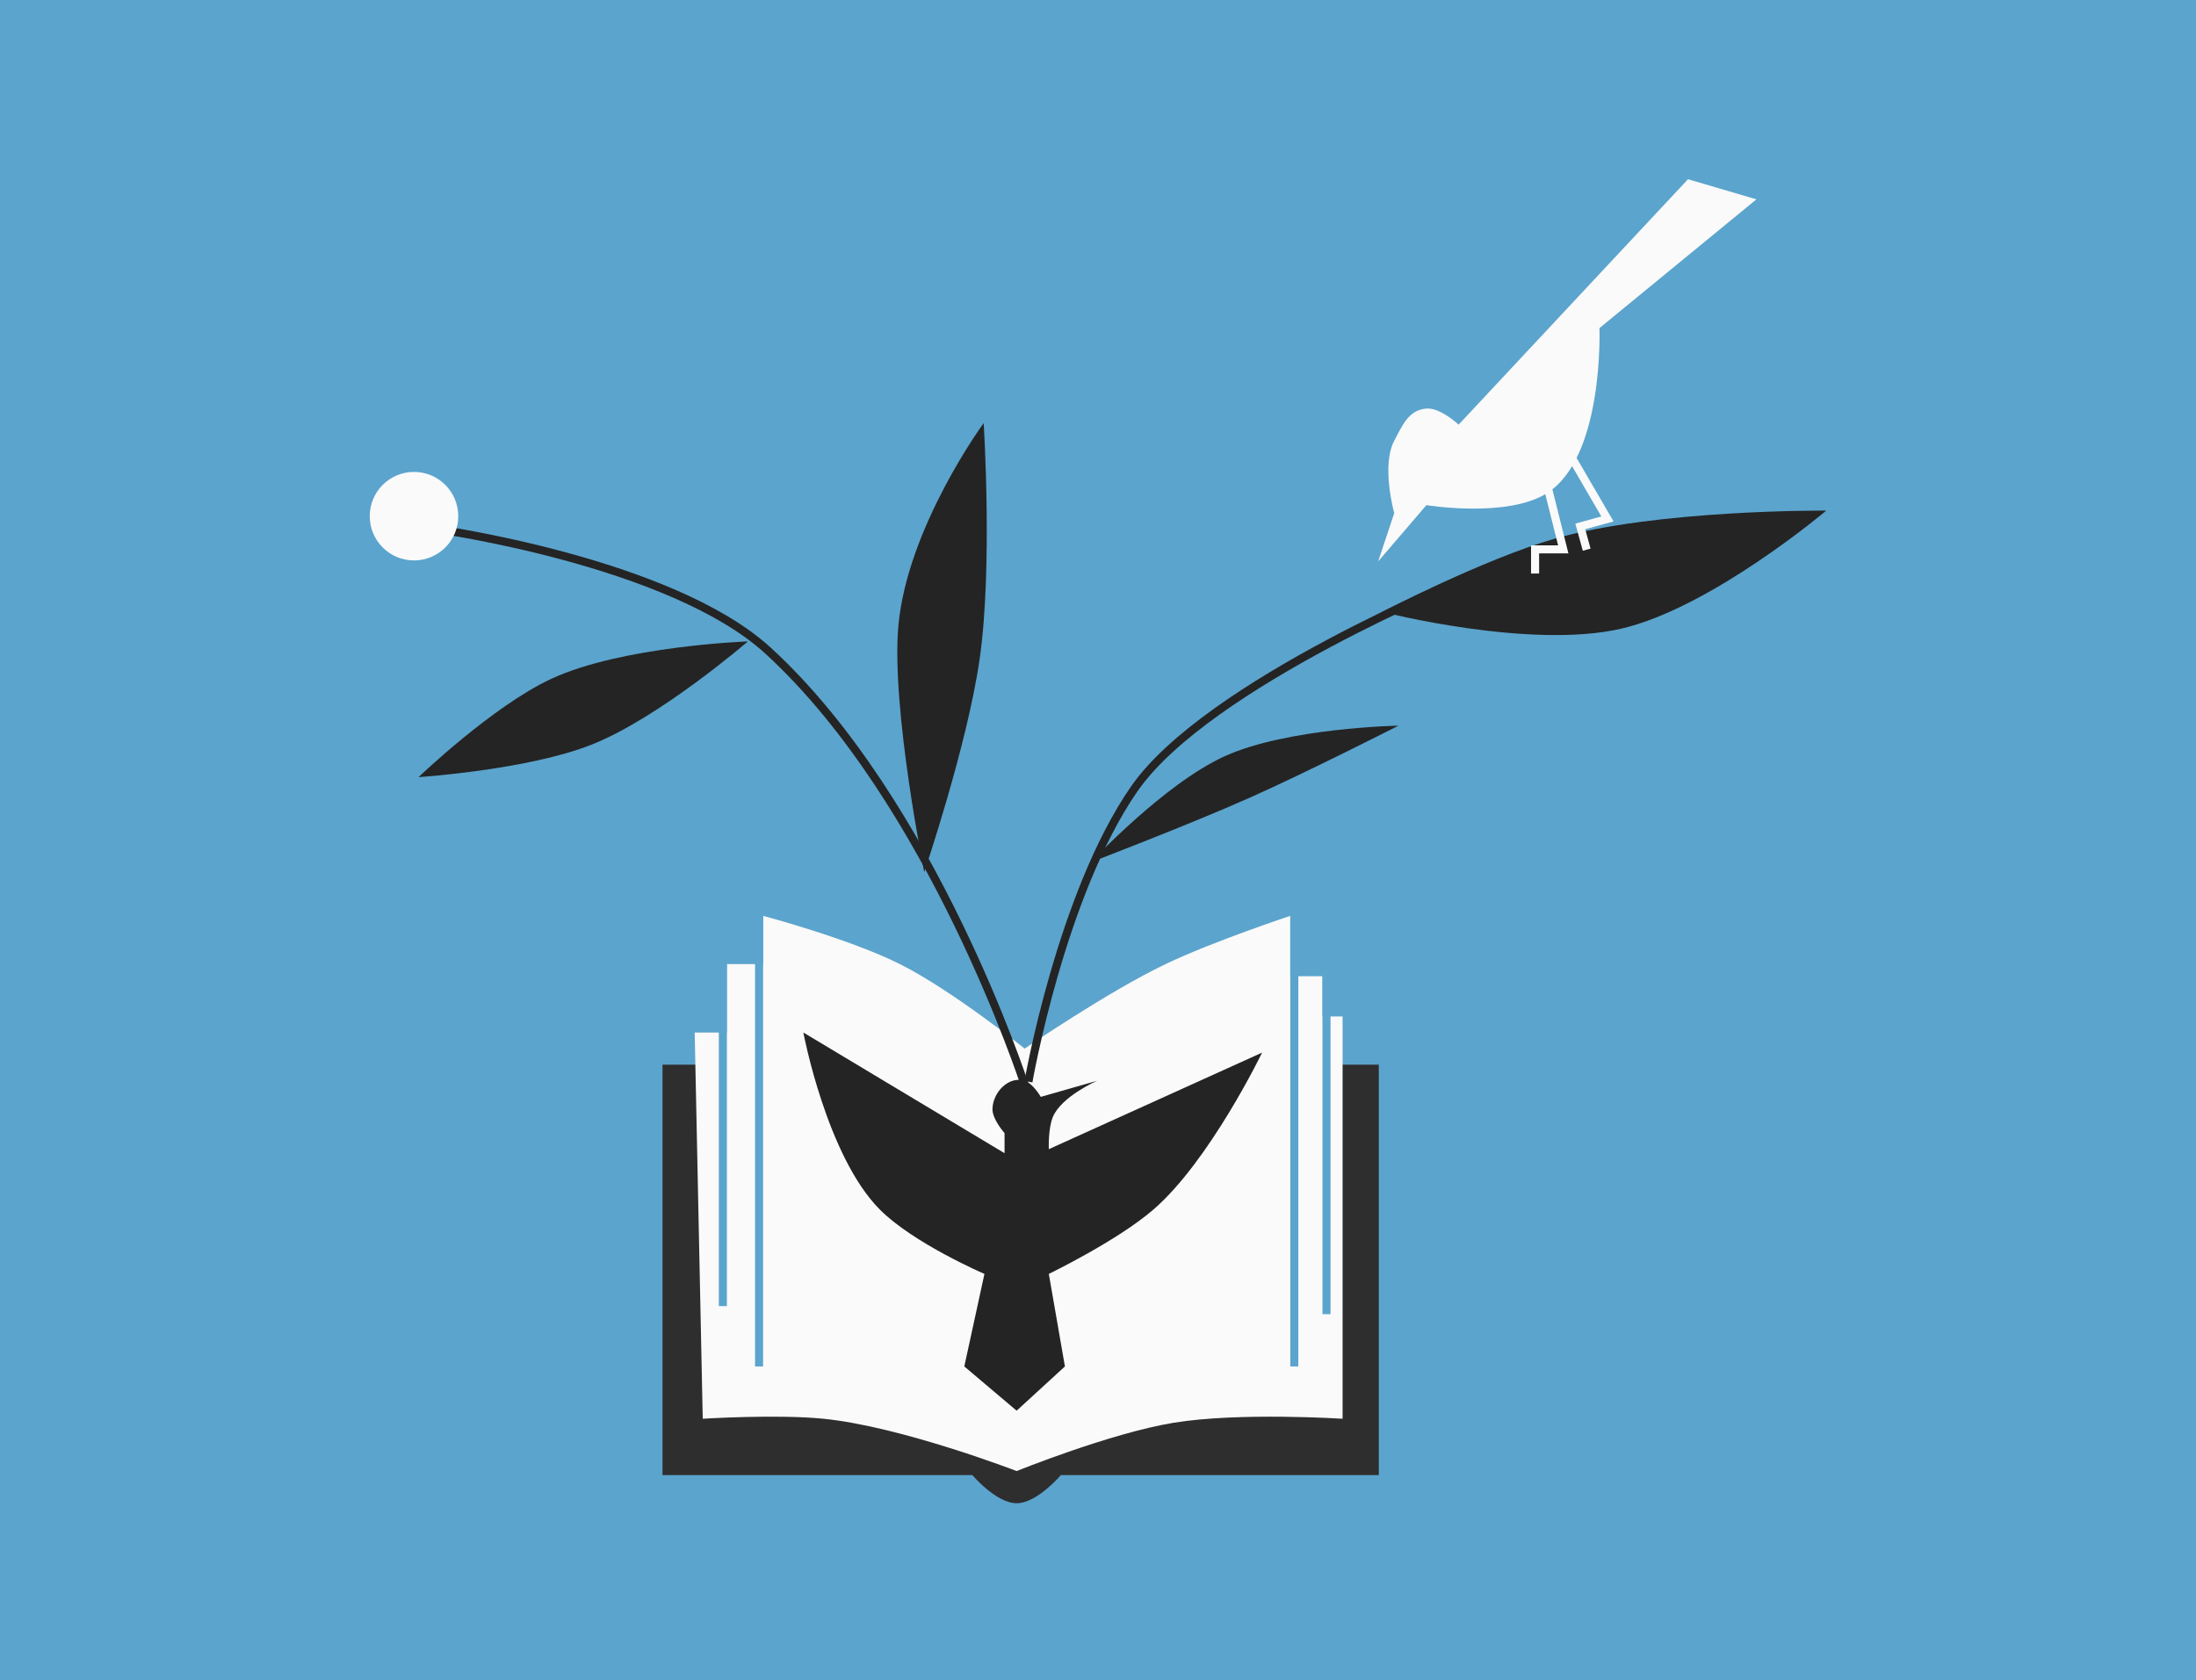 <?xml version="1.0" encoding="UTF-8"?> <svg xmlns="http://www.w3.org/2000/svg" width="392" height="300" viewBox="0 0 392 300" fill="none"><rect x="0" y="0" width="392" height="300" fill="#808080" stroke="none"/> <g clip-path="url(#clip0)"> <rect width="392" height="300" fill="#5BA4CD"></rect> <path d="M246.126 190.096H118.26V263.367H173.573C173.573 263.367 177.817 268.396 181.474 268.396C185.132 268.396 189.376 263.367 189.376 263.367H246.126V190.096Z" fill="#2E2E2E"></path> <path d="M129.754 184.352H124.007L125.444 253.313C125.444 253.313 138.62 252.478 146.994 253.313C160.876 254.697 181.475 262.652 181.475 262.652C181.475 262.652 198.195 255.891 209.49 254.031C221.12 252.117 239.661 253.313 239.661 253.313V181.478H236.069V174.295H230.322V163.52C230.322 163.52 216.466 168.116 208.054 172.14C197.724 177.08 182.911 187.225 182.911 187.225C182.911 187.225 170.032 176.849 160.643 172.14C151.601 167.605 136.219 163.52 136.219 163.52V172.14H129.754V184.352Z" fill="#FAFAFA"></path> <path d="M179.319 205.9L143.402 184.35C143.402 184.35 147.564 206.43 157.05 215.957C163.093 222.026 175.728 227.451 175.728 227.451L172.136 243.973L181.474 251.874L190.095 243.973L187.221 227.451C187.221 227.451 199.42 221.559 205.898 215.957C215.964 207.253 225.294 187.941 225.294 187.941L187.221 205.182C187.221 205.182 187.07 201.523 187.939 199.435C189.473 195.754 195.841 192.97 195.841 192.97L185.784 195.843C185.784 195.843 184.422 193.456 182.911 192.97C180.072 192.056 177.227 195.017 177.164 197.998C177.124 199.88 179.319 202.308 179.319 202.308V205.9Z" fill="#242424"></path> <path d="M182.911 193.692C182.911 193.692 166.516 143.132 137.131 116.197C119.712 100.229 77.613 94.422 77.613 94.422" stroke="#242424" stroke-width="1.437"></path> <path d="M261.974 103.131C261.974 103.131 215.521 122.002 202.456 140.874C189.391 159.746 183.584 193.134 183.584 193.134" stroke="#242424" stroke-width="1.437"></path> <path d="M98.406 121.203C87.961 126.053 74.71 138.754 74.71 138.754C74.71 138.754 94.266 137.479 105.706 132.913C117.796 128.087 133.506 114.522 133.506 114.522C133.506 114.522 111.061 115.327 98.406 121.203Z" fill="#242424"></path> <path d="M160.358 111.842C159.074 126.425 164.984 155.695 164.984 155.695C164.984 155.695 172.648 133.149 174.874 117.649C177.228 101.269 175.59 75.55 175.59 75.55C175.59 75.55 161.913 94.172 160.358 111.842Z" fill="#242424"></path> <path d="M218.625 135.018C207.784 139.939 194.729 153.948 194.729 153.948C194.729 153.948 212.179 147.287 223.104 142.418C233.62 137.732 249.633 129.565 249.633 129.565C249.633 129.565 229.821 129.936 218.625 135.018Z" fill="#242424"></path> <path d="M277.4 96.217C264.89 99.826 246.711 109.246 246.711 109.246C246.711 109.246 273.156 116.032 289.452 112.235C305.496 108.496 326 91.168 326 91.168C326 91.168 295.734 90.928 277.4 96.217Z" fill="#242424"></path> <circle cx="73.902" cy="92.162" r="7.902" fill="#FAFAFA"></circle> <path d="M135.5 163.52V243.975" stroke="#5BA4CD" stroke-width="1.437"></path> <path d="M129.035 163.52V233.199" stroke="#5BA4CD" stroke-width="1.437"></path> <path d="M236.787 163.52L236.787 234.636" stroke="#5BA4CD" stroke-width="1.437"></path> <path d="M231.041 163.52V243.975" stroke="#5BA4CD" stroke-width="1.437"></path> <path d="M254.627 72.946C257.128 72.753 260.373 75.819 260.373 75.819L301.319 32L313.531 35.592L285.516 58.579C285.516 58.579 286.358 81.555 276.177 88.031C269.04 92.571 254.627 90.186 254.627 90.186L246.006 100.243L248.88 91.623C248.88 91.623 246.517 83.155 248.88 78.693C250.365 75.888 251.462 73.189 254.627 72.946Z" fill="#FAFAFA"></path> <path d="M276.177 86.594L279.05 98.087H274.022V102.397" stroke="#FAFAFA" stroke-width="1.437"></path> <path d="M280.487 81.569L286.941 92.656L282.092 93.987L283.232 98.143" stroke="#FAFAFA" stroke-width="1.437"></path> </g> <defs> <clipPath id="clip0"> <rect width="392" height="300" fill="white"></rect> </clipPath> </defs> </svg> 